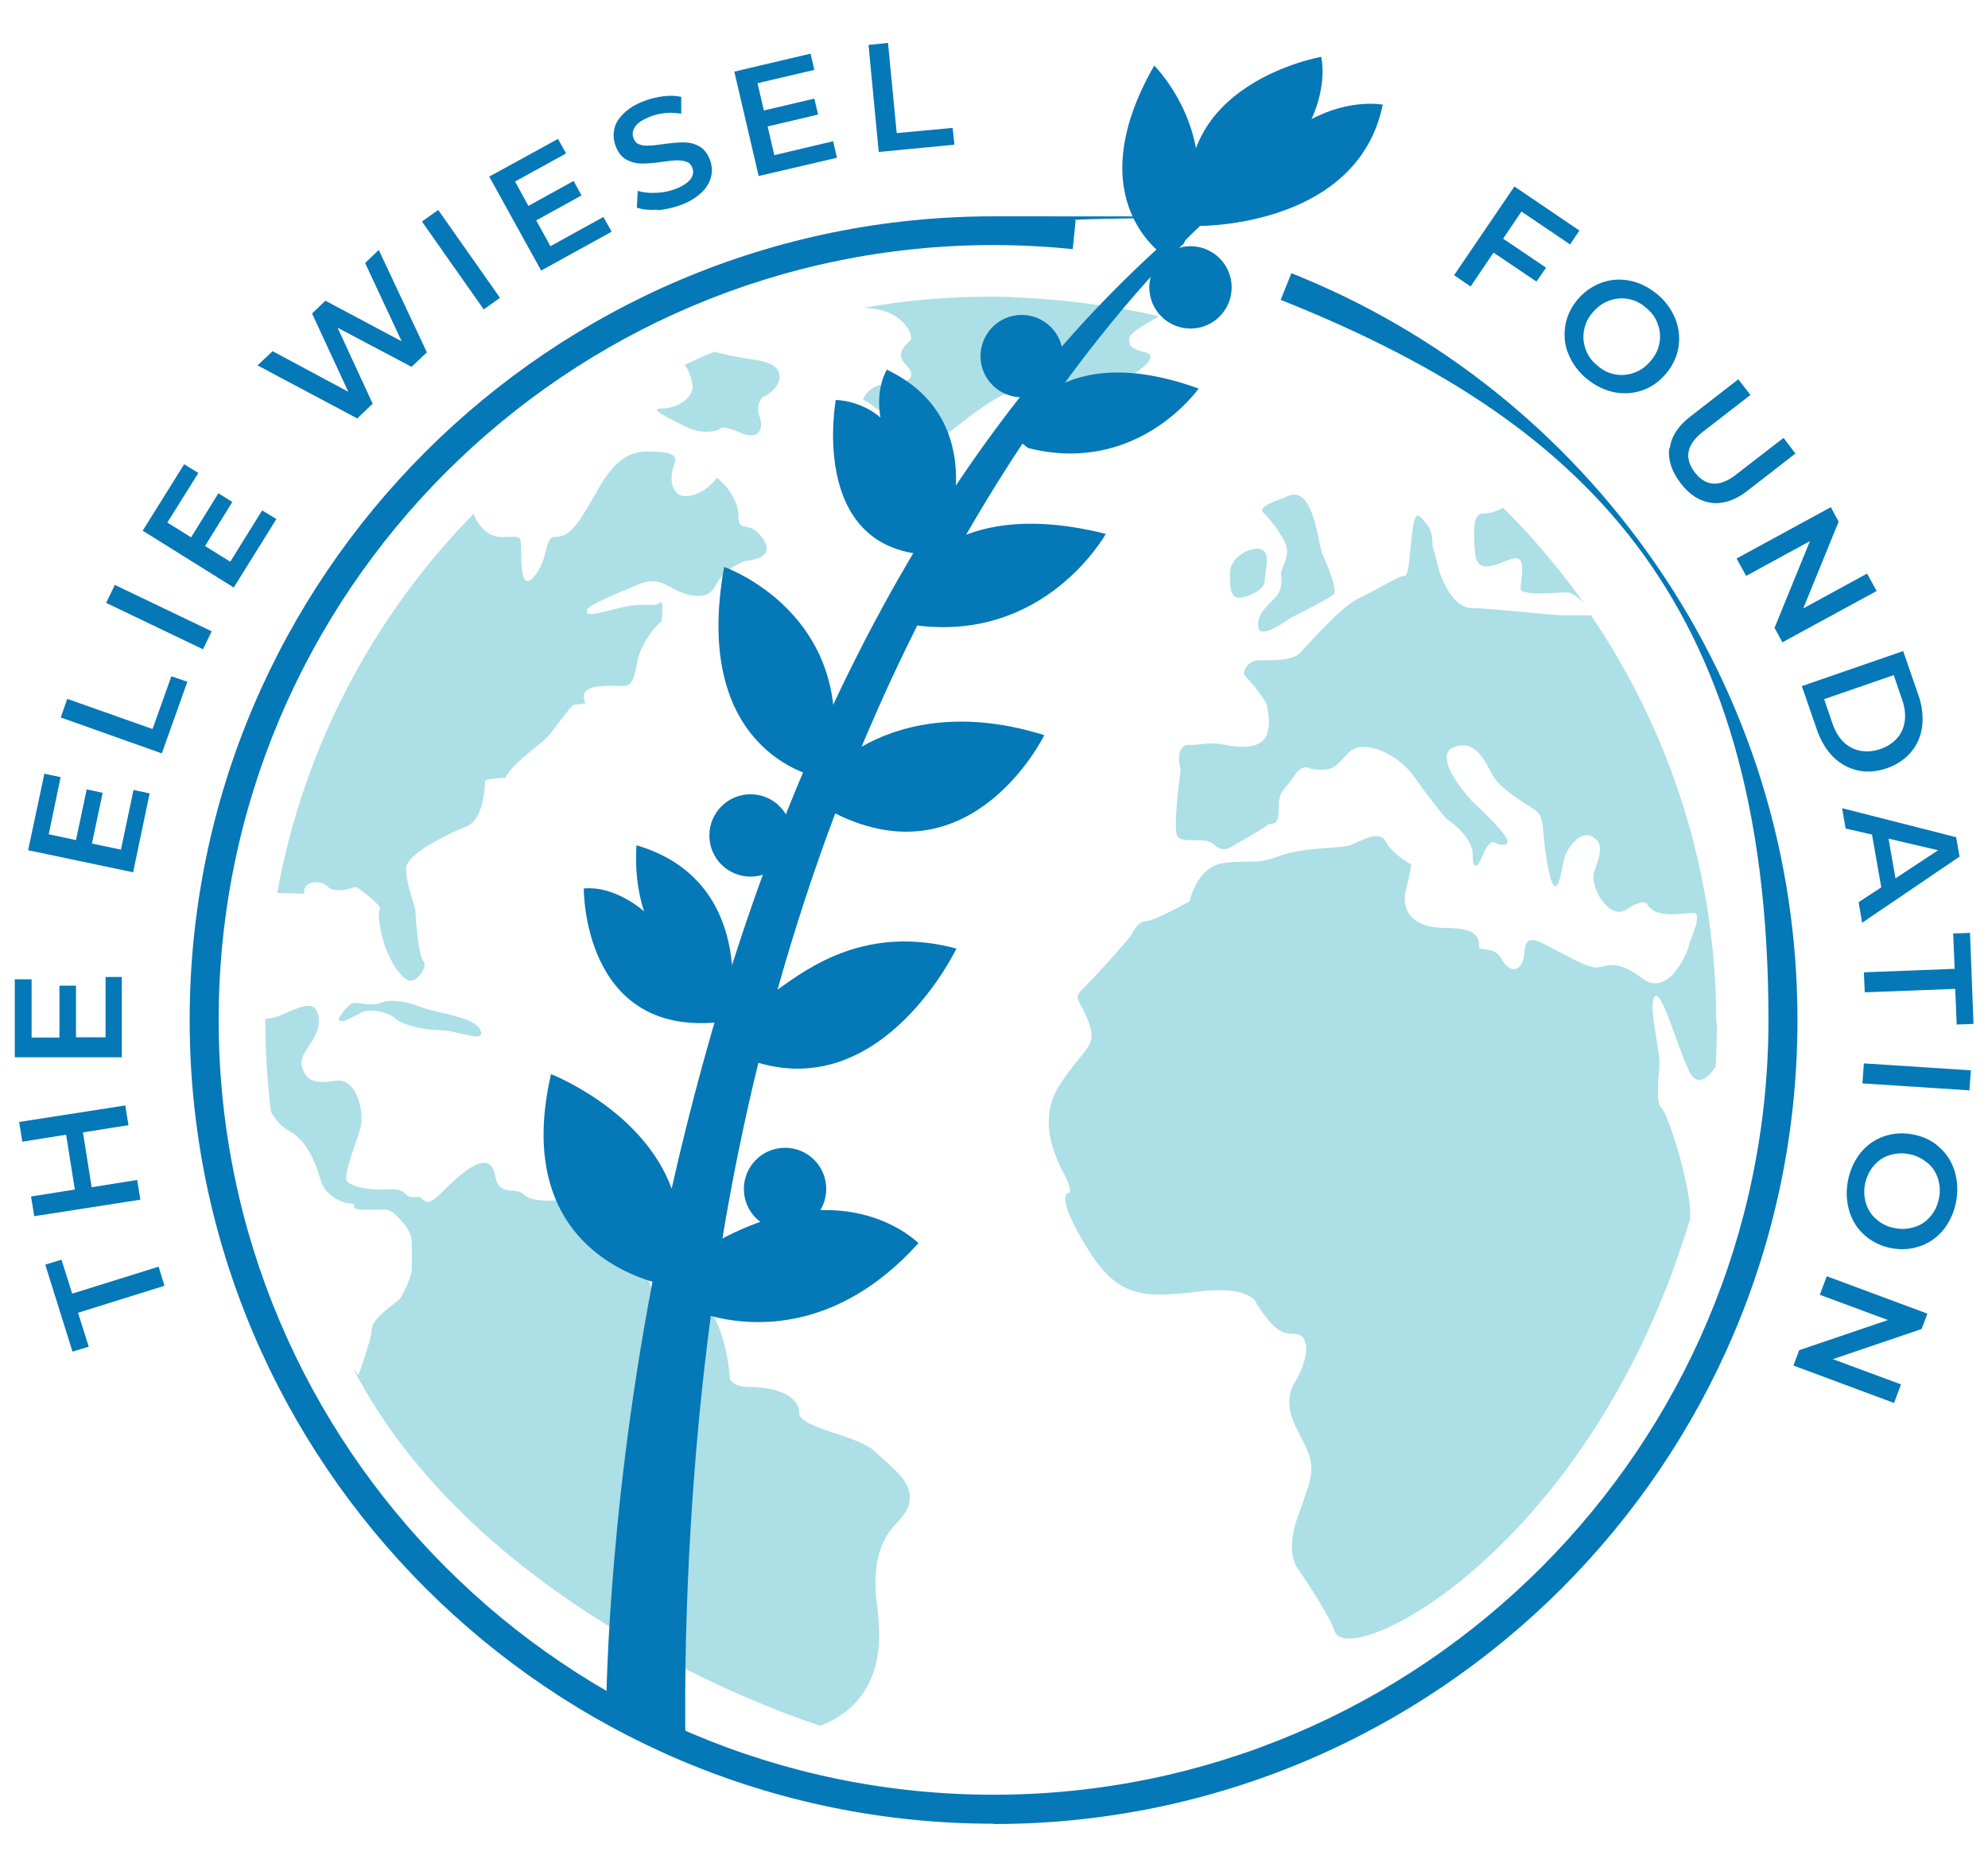 <?xml version="1.0" encoding="UTF-8"?>
<svg id="Layer_1" xmlns="http://www.w3.org/2000/svg" version="1.1" viewBox="0 0 685.5 643.8">
  <!-- Generator: Adobe Illustrator 29.8.1, SVG Export Plug-In . SVG Version: 2.1.1 Build 2)  -->
  <defs>
    <style>
      .st0 {
        fill: #0578b7;
      }

      .st1 {
        fill: #109ad7;
      }

      .st2 {
        fill: none;
        stroke: #545c8d;
        stroke-miterlimit: 10;
        stroke-width: .5px;
      }

      .st3 {
        fill: #acdfe6;
      }
    </style>
  </defs>
  <path class="st0" d="M342.6,628.9c-152.8,0-277.2-124.3-277.2-277.2S189.8,74.6,342.6,74.6s19,.5,28.3,1.4l-1,9.9c-9-.9-18.2-1.4-27.3-1.4-147.3,0-267.2,119.9-267.2,267.2s119.9,267.2,267.2,267.2,267.2-119.9,267.2-267.2-66-207.5-168.2-248.3l3.7-9.2c50.9,20.3,94.3,55,125.6,100.3,32,46.4,48.9,100.7,48.9,157.3,0,152.8-124.3,277.2-277.2,277.2Z"/>
  <g>
    <path class="st0" d="M26.9,452.7l3.7,11.7-5.6,1.7-9.4-30,5.6-1.7,3.7,11.7,29.8-9.3,2,6.6-29.8,9.3Z"/>
    <path class="st0" d="M6.6,386.9l36.6-5.7,1.1,6.8-15.7,2.5,3,18.9,15.7-2.5,1.1,6.8-36.6,5.7-1.1-6.8,15.1-2.4-3-18.9-15.1,2.4-1.1-6.8Z"/>
    <path class="st0" d="M36.2,336.9h5.8s0,27.7,0,27.7H5.1c0,.1,0-26.9,0-26.9h5.8s0,20.1,0,20.1h9.6s0-17.9,0-17.9h5.7s0,17.8,0,17.8h10.2s0-20.9,0-20.9Z"/>
    <path class="st0" d="M46,272.4l5.6,1.2-5.7,27.2-36.2-7.6,5.6-26.4,5.6,1.2-4.1,19.7,9.4,2,3.7-17.5,5.5,1.2-3.7,17.5,10,2.1,4.3-20.4Z"/>
    <path class="st0" d="M20.9,247.5l2.3-6.5,29.4,10.4,6.5-18.2,5.5,1.9-8.8,24.7-34.9-12.4Z"/>
    <path class="st0" d="M36.6,207.9l3-6.2,33.4,16-3,6.2-33.4-16Z"/>
    <path class="st0" d="M90.4,176l4.9,3-14.7,23.6-31.4-19.6,14.3-22.9,4.9,3-10.7,17.1,8.2,5.1,9.4-15.2,4.8,3-9.4,15.2,8.7,5.4,11-17.7Z"/>
    <path class="st0" d="M130.6,86.2l16.6,35.3-5.3,5-25.5-13.5,12.1,26.2-5.3,5.1-34.4-18.3,5.2-4.9,26.1,14-12.5-27,4.6-4.4,26.3,14-12.6-27,4.7-4.5Z"/>
    <path class="st0" d="M145.5,76.4l5.6-4,21.3,30.3-5.6,4-21.3-30.3Z"/>
    <path class="st0" d="M208.1,74.9l2.8,5-24.3,13.4-17.9-32.4,23.7-13,2.8,5-17.6,9.7,4.6,8.4,15.6-8.6,2.7,5-15.6,8.6,4.9,8.9,18.3-10.1Z"/>
    <path class="st0" d="M226.7,72.3c-2.8.2-5.1,0-7.1-.7l.3-5.8c1.8.6,3.9.8,6.3.7s4.5-.5,6.6-1.3c2.6-1,4.3-2.1,5.3-3.4.9-1.3,1.2-2.6.6-4-.4-1-1-1.7-2-2-1-.4-2-.5-3.3-.5-1.2,0-2.9.2-4.9.5-2.9.4-5.2.6-7.1.6-1.9,0-3.6-.4-5.3-1.3s-3-2.5-3.8-4.7c-.7-1.9-.9-3.8-.5-5.8.4-2,1.5-3.8,3.3-5.5,1.7-1.7,4.1-3.2,7.1-4.3,2.1-.8,4.3-1.3,6.5-1.6,2.2-.3,4.3-.2,6.2.2v5.8c-2-.3-3.8-.4-5.6-.2-1.8.2-3.5.6-5.1,1.2-2.5,1-4.3,2.1-5.2,3.5-.9,1.3-1.1,2.7-.5,4.1.4,1,1,1.7,2,2,.9.4,2,.5,3.3.4,1.2,0,2.9-.2,4.9-.5,2.8-.4,5.1-.6,7-.6s3.7.4,5.3,1.3c1.7.9,2.9,2.4,3.8,4.7.7,1.9.9,3.8.4,5.8s-1.5,3.8-3.3,5.5c-1.8,1.7-4.1,3.2-7.2,4.3-2.7,1-5.4,1.6-8.2,1.8Z"/>
    <path class="st0" d="M287.3,48.8l1.3,5.6-27,6.3-8.4-36,26.3-6.2,1.3,5.6-19.6,4.6,2.2,9.4,17.4-4.1,1.3,5.5-17.4,4.1,2.3,9.9,20.3-4.8Z"/>
    <path class="st0" d="M299.4,15.5l6.8-.7,3,31.1,19.3-1.8.6,5.8-26.1,2.5-3.5-36.8Z"/>
  </g>
  <g>
    <path class="st0" d="M524.6,73l-6.3,9.3,14.8,10-3.3,4.8-14.8-10-7.9,11.7-5.7-3.9,20.8-30.6,22.4,15.2-3.2,4.8-16.7-11.3Z"/>
    <path class="st0" d="M540.5,121.4c-1.1-3.3-1.3-6.5-.6-9.9.7-3.3,2.3-6.3,4.7-8.9,2.4-2.6,5.3-4.4,8.5-5.4,3.2-1,6.5-1,9.9-.2,3.3.9,6.4,2.6,9.2,5.1,2.8,2.6,4.7,5.5,5.8,8.7s1.3,6.5.6,9.8c-.7,3.3-2.3,6.3-4.7,8.9-2.5,2.7-5.3,4.5-8.5,5.4-3.2.9-6.5,1-9.9.1-3.3-.9-6.4-2.6-9.2-5.1-2.8-2.6-4.7-5.5-5.8-8.7ZM556.4,129c2.2.5,4.4.4,6.6-.3,2.2-.7,4.1-1.9,5.8-3.8s2.8-3.8,3.3-6.1c.5-2.2.4-4.4-.3-6.6-.7-2.2-1.9-4.1-3.8-5.7-1.8-1.7-3.8-2.8-6-3.3-2.2-.5-4.4-.4-6.6.3-2.2.7-4.1,1.9-5.8,3.8-1.7,1.8-2.8,3.8-3.3,6.1-.5,2.2-.4,4.4.3,6.6.7,2.2,1.9,4.1,3.8,5.7,1.8,1.7,3.8,2.8,6,3.3Z"/>
    <path class="st0" d="M575.8,154.5c.5-4,2.9-7.7,7.1-10.9l16.5-12.8,4.2,5.4-16.3,12.6c-5.7,4.4-6.7,9.1-2.9,14.1,3.8,4.9,8.6,5.2,14.3.7l16.3-12.6,4.1,5.4-16.5,12.8c-4.2,3.3-8.4,4.7-12.4,4.2-4-.5-7.6-2.7-10.7-6.8-3.1-4-4.4-8.1-3.9-12.1Z"/>
    <path class="st0" d="M647.1,203.8l-32.5,17.7-2.7-5,12.2-29.9-22,12-3.3-6,32.5-17.7,2.7,5-12.2,29.9,22-12,3.3,6Z"/>
    <path class="st0" d="M656.2,224.4l5.3,15.3c1.3,3.7,1.7,7.3,1.3,10.7-.4,3.4-1.7,6.4-3.8,8.9s-4.9,4.4-8.3,5.6c-3.5,1.2-6.8,1.5-10,.8-3.2-.7-6-2.2-8.5-4.6-2.4-2.4-4.3-5.5-5.6-9.2l-5.3-15.3,35-12.1ZM631.9,249.6c.9,2.6,2.2,4.7,3.8,6.3,1.7,1.6,3.6,2.6,5.8,3,2.2.4,4.5.2,6.9-.6,2.4-.8,4.3-2.1,5.8-3.8,1.5-1.7,2.3-3.7,2.6-5.9.3-2.3,0-4.7-.9-7.3l-2.9-8.5-24,8.3,2.9,8.5Z"/>
    <path class="st0" d="M648.7,306l-3.2-18.2-9.1-2.1-1.2-7,39.3,10,1.2,6.7-33.6,22.8-1.2-7.1,7.8-5.1ZM653.6,302.9l14.7-9.7-17.1-4,2.4,13.7Z"/>
    <path class="st0" d="M674,334.2l-.5-12.3,5.8-.2,1.2,31.4-5.8.2-.5-12.3-31.2,1.2-.3-6.9,31.2-1.2Z"/>
    <path class="st0" d="M679.6,369.1l-.5,6.9-36.9-2.4.5-6.9,36.9,2.4Z"/>
    <path class="st0" d="M641.5,397.6c2.2-2.7,4.9-4.6,8-5.7,3.2-1.1,6.5-1.4,10.1-.7s6.6,2.1,9.1,4.4c2.5,2.2,4.3,5,5.3,8.3,1,3.3,1.2,6.8.5,10.5-.7,3.7-2.2,6.9-4.3,9.6-2.2,2.7-4.9,4.6-8,5.7-3.2,1.1-6.5,1.4-10.1.7-3.6-.7-6.6-2.2-9.1-4.4-2.5-2.2-4.3-5-5.3-8.3-1-3.3-1.2-6.8-.5-10.5.7-3.7,2.2-6.9,4.3-9.6ZM643.5,415.2c.7,2.1,1.9,4,3.7,5.4,1.7,1.5,3.8,2.5,6.2,2.9,2.4.5,4.7.3,6.9-.4,2.2-.7,4-2,5.4-3.7,1.5-1.7,2.4-3.8,2.9-6.2.5-2.4.3-4.7-.4-6.9-.7-2.1-1.9-4-3.7-5.4s-3.8-2.5-6.2-2.9c-2.4-.5-4.7-.3-6.9.4-2.2.7-4,2-5.4,3.7s-2.4,3.8-2.9,6.2c-.5,2.4-.3,4.7.4,6.9Z"/>
    <path class="st0" d="M653.1,483.8l-34.7-12.9,2-5.3,30.6-10.4-23.5-8.7,2.4-6.4,34.7,12.9-2,5.3-30.6,10.4,23.5,8.7-2.4,6.4Z"/>
  </g>
  <path class="st2" d="M265.6,212c-1.9,3-9.1,1.3-10.3,0-1.3-1.3-5.7,1.6-5.7-.4,0,0,8.6-10.1,11-7.7,2.4,2.4,7,5.1,5.1,8.1Z"/>
  <path class="st1" d="M265.6,212c-1.9,3-9.1,1.3-10.3,0-1.3-1.3-5.7,1.6-5.7-.4,0,0,8.6-10.1,11-7.7,2.4,2.4,7,5.1,5.1,8.1Z"/>
  <g>
    <path class="st3" d="M592,352.6c0,5-.1,10.1-.4,15.1-1.4,2.3-5.9,8.6-9.3,1.4-4.1-8.7-9.3-28-11.7-25.5-2.4,2.4,1.6,17.9,1.6,22.6s-1.6,13.6.8,16c2.4,2.4,9.8,26.4,9.8,36.1s0,1.2.2,1.3c-34.3,115.1-118.2,156.7-122.8,142.9-2.2-6.5-12.9-21.9-12.9-21.9,0,0-4.2-5.4.2-17.6,4.3-12.1,6.2-15.8,3.3-22.8-2.9-7.1-9.6-14.7-4.2-23.7,5.4-9.1,4.7-16.5,0-16.5s-7.1-1.1-13.2-10.2c0,0-1.1-6.9-21.2-4.3-20.1,2.5-27.9.9-38.4-16.9-10.5-17.8-5.1-17.2-5.1-17.2,0,0,1.1-.7-1.1-5.2-2.2-4.5-11-18.8-2-32.4,9.1-13.6,13-12.9,9.6-21.8-3.4-8.9-6-6.9-.2-12.7,5.8-5.8,14.9-16.5,14.9-16.5,0,0,2.2-5.1,5.1-5.1s15.2-6.9,15.2-6.9c0,0,2.5-12,11.8-13.2,9.2-1.3,10.2.9,19.2-2.4,9.1-3.3,21-2.4,24.6-3.8,3.6-1.5,10-5.4,12.1-1.1,2.2,4.3,8.7,7.8,8.7,7.8,0,0-.5,3.8-1.8,8.7-1.3,4.9-.2,13.2,13.8,13.2s10.6,5.9,11.6,6.9c1,1,5.3-.4,7.4,3.6,2.2,4,5.4,5.1,7.2,1.6,1.8-3.4-.9-11.1,7.8-6.5,8.7,4.5,14.5,8,17.9,8s6.3-3.4,15.8,3.8c9.4,7.1,16.1-10.3,16.1-11.5s5.1-11.1,1.5-11.1-13.2,2.4-16.1-3.3c0,0-1.4-1.6-7.1,2.2-5.6,3.8-12.9-7.8-10.9-13.4,2-5.6,3.4-9.7-.9-11.9-4.3-2.2-9.1,4.7-9.8,8.7-.7,4-2.7,16.1-5.4,1.5-2.7-14.7-.4-16.9-5.3-19.9-4.9-3.1-11.2-7.1-13.6-11.2-2.4-4.2-5.8-13-13.6-9.8-7.8,3.3,6.3,18.5,6.3,18.5,0,0,12.3,11.2,12.3,13.9s-5.1.2-5.1.2c0,0-1.8.4-3.3,4.3-1.5,4-3.6,6.5-3.6,0s-9.1-12.3-9.1-12.3c0,0-6-7.1-11.1-14.5-5.1-7.4-17.3-13.5-22.5-8.3-5.2,5.2-5.2,6.7-13.2,5.6,0,0-2.7-2.2-5.8,2.7-3.1,4.9-5.2,4.3-5.2,11.2s-2.5,4.2-4,5.6c-1.5,1.4-12,7.2-12,7.2,0,0-3,2.6-6.2-.5-3.2-3.2-11.6.2-12.9-3.4-1.3-3.6,1.3-22.3,1.3-22.3,0,0-2.4-8.7,2.9-8.7s6.7-1.2,12.7,0c6,1.3,12.5.9,14.1-3.5,1.6-4.3.2-8.2.2-9.8s-6.1-9-7.6-10.5c-1.5-1.5,1.3-5.4,4.4-5.4s11.5.4,14.3-2.4c2.8-2.8,14.3-16.1,20.3-18.9,6-2.7,13.6-7.8,16-7.8s1.7-24,5.2-20.5c3.5,3.5,4.3,5.6,4.3,8.7s.6,2.2,1.8,8c1.3,5.8,5.8,14.9,11.8,14.9s27.4,2.5,32.1,2.5h9c27.2,40.1,43.2,88.4,43.2,140.5Z"/>
    <path class="st3" d="M459.8,205c-1.5,1.5-15,8.2-15,8.2,0,0-10.2,7.6-10.9,3.3-.7-4.3,2.4-6.9,5.6-10.2,3.3-3.2,2.2-7.4,2.2-8.7s3.8-6.5,1.1-11.2c-2.7-4.7-5.2-7.7-7.3-9.8-2.1-2.1,7.3-4.9,7.3-4.9,10.2-6.3,11.6,15.8,13.2,19.4,1.6,3.6,5.4,12.4,3.8,14Z"/>
    <path class="st3" d="M151.5,355.2c-6.5,0-13.4-2.2-15.2-4-1.8-1.8-8.3-3.8-11.8-2-3.4,1.8-7.7,4.4-7.7,2,0,0,3.2-5.4,5.5-5.4s6,1.3,9.1,0c3.1-1.3,8-.7,13.8,1.5,5.8,2.2,18.5,3.3,20.5,8,2,4.7-7.6,0-14.1,0Z"/>
    <path class="st3" d="M121.5,471.5c1.3,1.9,2.1,2.7,2.1,2.7,0,0,4.6-12.5,4.6-16s8.4-9,9.5-10.1c1.1-1.1,4.3-7.9,4.3-10.3v-9.2c0-4.1-2.9-6.9-5.4-9.5-2.6-2.6-3.3-1.9-10.3-1.9s-2.4-2.2-5.4-2.2-9-3-10.3-7.9c-1.4-4.9-4.3-13.6-10.9-17.1-3.1-1.7-5-4.3-6.3-6.7-1.2-10-1.9-20.3-1.9-30.7s0-.8,0-1.3c0,0,.2,0,.3,0,6.3,0,16-9,17.9-1.4,1.9,7.6-6.8,12.8-5.7,17.4,1.1,4.6,3.5,6.8,11.4,5.4,7.9-1.4,10.1,11.2,9,15.8-1.1,4.6-6.5,17.1-4.6,19,1.9,1.9,7.1,2.7,11.4,2.7s6.4-.7,8.7,1.6c2.3,2.3,4-.1,5.7,1.6,1.8,1.8,2.6,2,8.7-4.1,6.1-6.1,14.7-12.8,16.3-4.3,1.6,8.4,7.1,3.8,10.3,7.1,3.3,3.3,15.5,1.4,15.5,1.4,0,0,10.3-3.5,14.1,3.8,3.8,7.3,10.7,9.6,12.1,19,1.5,9.4,2.2,11.2,14.5,11.2s14.5,26.5,14.5,26.5c0,0-1.1,4.3,7.2,4.3s16.7,2.9,16.7,8.7,20.3,7.6,26.5,13.8c6.2,6.2,18.3,13.2,7.3,24.3-11.1,11-6.5,29-6.5,31.9s4.7,28.6-19.9,38.1c0,0-116-35.6-161.4-123.7Z"/>
    <path class="st3" d="M257.2,193.4s-7.4,2.2-10.3,8.3c-2.9,6.2-10.5,3.4-13.8,1.8-3.3-1.6-6.5-4.7-12.9-2-6.3,2.7-17.9,7.2-17.9,9.1s2,1.4,11.1-.9c9.1-2.4,12.1,0,14-1.8,1.8-1.8.7,6.3.7,6.3,0,0-6.9,5.8-8.5,14.7-1.6,8.9-2.9,7.6-8.5,7.6s-11.8.4-9.2,6c0,0-2.5.5-3.8.5s-7.3,9.2-9.8,11.6c-2.4,2.4-12.3,9.3-14,13.6,0,0-7.1.2-7.1,1.3s-.2,12.9-6.2,15.4c-6,2.5-21,9.4-21,14.7s3.3,13.2,3.3,15.2,1,14.9,2.7,16.7c1.7,1.7-2,6.7-4.3,6.7s-5.8-4.2-8.2-10c-2.4-5.8-3.5-13.7-2.5-14.7,1-1-7.6-7.6-8.3-7.6s-7,2.6-9.8-.2c-2.8-2.8-8.7-1.6-8,2.5l-9.3-.3c9.1-50.4,33.3-95.6,67.7-130.7.8,2.1,3.6,8,9.7,8s6.7-1.1,6.7,4.2,0,15.4,4.9,8.9c4.9-6.5,2.9-13.2,7.1-13.2s6.9-3.3,11.4-10.9c4.5-7.6,9.1-18.5,19.9-18.5s10.5,1.8,9.2,5.4c-1.3,3.6-.9,10,4.3,10s10.5-5.4,10.5-6.2,7.6,5.8,7.6,12.7,3.6,1.1,8.5,8.2c4.9,7.1-6,7.6-6,7.6Z"/>
    <path class="st3" d="M268.8,129.8c0,4.7-6,7.3-6,7.3,0,0-2.4,2.7-.9,6.5,1.4,3.8.4,9.1-7.8,5.1,0,0-4.6-1.9-5.4-1.1-.8.8-5.8,2.7-12.3-.5-6.5-3.3-12.9-6.2-8.3-6.2s12-3.3,10.5-9.2c-.8-3.1-1.7-4.9-2.5-5.9,3.4-1.6,6.7-3.1,10.2-4.5,1.4.4,5.6,1.5,10.4,2.2,5.8.9,12.1,1.6,12.1,6.3Z"/>
    <path class="st3" d="M390.2,129.4s-17,4.5-30.8,3.4c-13.8-1.1-29.5,15.4-34.1,17.4-4.5,2-7.3,5.6-15.2-2.4-8-8-12.5-10-12.5-10,0,0,1.6-5.4,9.1-5.4s9.5-2.8,5.6-6.7c-3.9-3.9.3-7,1.6-8.3,1.4-1.4-2.3-11.2-16.4-11.2,14.4-2.6,29.1-3.9,44.2-3.9s39.4,2.3,58,6.8c-2.3,1.2-10.3,5.6-10.3,7.5s-.7,3.4,5.4,4.9c6.2,1.4-4.7,8-4.7,8Z"/>
    <path class="st3" d="M436.1,200.3c0,3.4-6.3,5.8-8.9,5.8s-3.1-2.5-3.1-8.2,6.2-8,6.2-8c9.6-3.4,5.8,6.9,5.8,10.3Z"/>
    <path class="st3" d="M545.8,207.6c-1.8-1.7-3.8-3.3-5.5-3.3-3.7,0-16,1.4-16-1.4s2.6-11.9-2.9-10.2c-5.5,1.7-12.1,6.1-12.8-2.4-.7-8.4-.5-13.2,2.8-13.2s5.8-1.5,6.9-2c10.1,10,19.3,20.9,27.6,32.5Z"/>
  </g>
  <g>
    <path class="st0" d="M420.2,72l-5.5.3c-106.2,86.7-157.9,225.7-183.1,337.6-9.9-27.2-41.6-39.5-41.6-39.5-11.8,51.4,20.2,67.2,35,71.6-16.1,84.1-16,149.5-16,149.5l27.4,12.8c-.9-52.4,2.8-106.6,8.7-150.5,14.4,3.8,43.6,5.9,71.6-25.1,0,0-24-24.6-67.6-1.6,3.5-21.2,7.7-41.4,12.4-60.6,43.4,12.8,68.3-39.4,68.3-39.4-30.8-8.2-50.6,6.2-61.7,14.2,6.1-21.7,12.8-41.9,19.9-60.8,47.4,23.7,72.1-27,72.1-27-31.1-9.7-52.2-2.2-63,4,53.5-127.8,123.1-185.4,123.1-185.4Z"/>
    <path class="st0" d="M201.3,306.4s-.5,50.9,46.5,46.1l4-2.9s9.3-45.9-32.3-58.1c0,0-1.2,11.4,2.6,22.8,0,0-9.8-9-20.9-7.9Z"/>
    <path class="st0" d="M288.2,137.9s-9.5,51.2,31.7,53.4l7.5-10.6s12.6-37-21.6-53.2c0,0-4,6.2-2.2,16.5,0,0-5.8-5.6-15.5-6.1Z"/>
    <path class="st0" d="M455.6,19.6s-53.4,9.2-44.7,55.7l2.6,2.6s54.6.6,63.3-41.8c0,0-11.1-2.2-24.6,5,0,0,5.4-10.6,3.4-21.5Z"/>
    <path class="st0" d="M281.1,267.7s-42.9-8.5-31.4-72.2c0,0,41.4,14.4,37.8,60.4l-6.4,11.9Z"/>
    <path class="st0" d="M307.2,210.7s11.3-42.3,74.1-26.6c0,0-21,38-66.5,31.4l-7.6-4.7Z"/>
    <path class="st0" d="M348.6,149.9s13.2-34.6,64.7-15.9c0,0-21,30.1-58.8,20.5l-6-4.7Z"/>
    <path class="st0" d="M402.6,89.1s-31.8-19-4.6-66.5c0,0,26.1,25.8,10.2,61.4l-5.6,5.1Z"/>
    <circle class="st0" cx="410.5" cy="99.1" r="14.2"/>
    <circle class="st0" cx="352.3" cy="122.8" r="14.2"/>
    <circle class="st0" cx="258.8" cy="288.1" r="14.2"/>
    <circle class="st0" cx="270.7" cy="410" r="14.2"/>
  </g>
</svg>